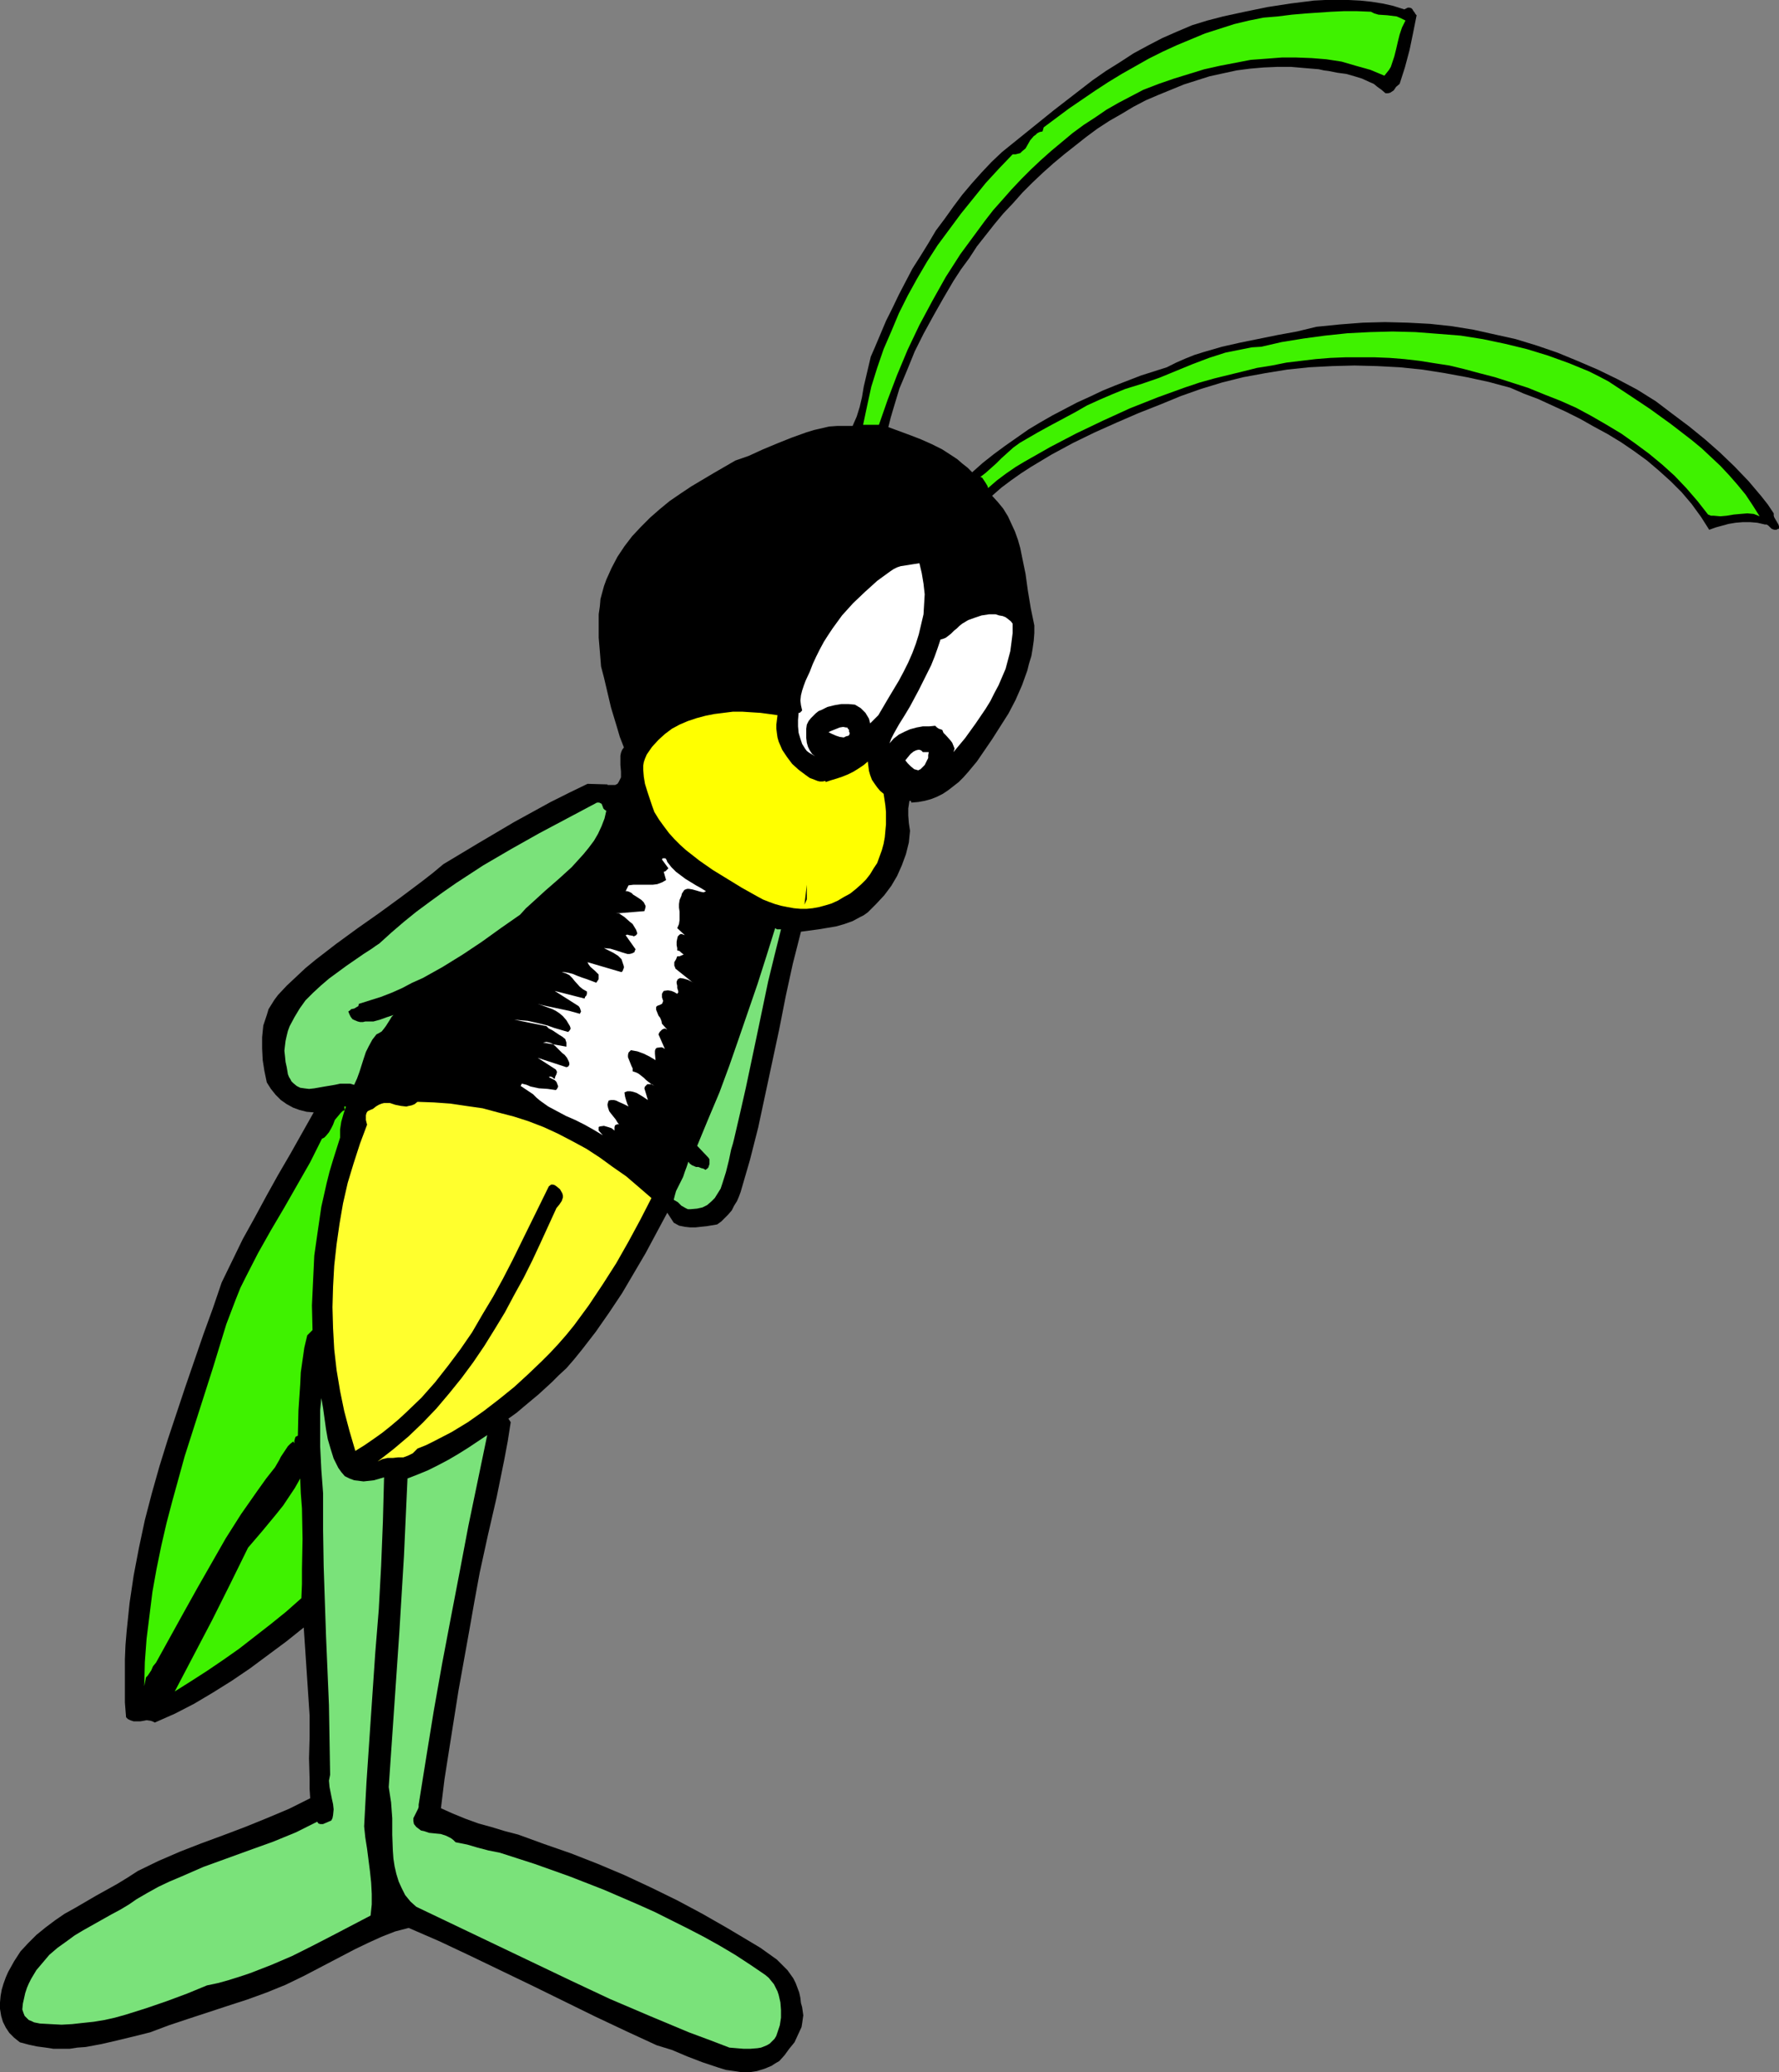 <?xml version="1.0" encoding="UTF-8" standalone="no"?>
<svg
   version="1.0"
   width="129.724mm"
   height="151.016mm"
   id="svg17"
   sodipodi:docname="Grasshopper 2.wmf"
   xmlns:inkscape="http://www.inkscape.org/namespaces/inkscape"
   xmlns:sodipodi="http://sodipodi.sourceforge.net/DTD/sodipodi-0.dtd"
   xmlns="http://www.w3.org/2000/svg"
   xmlns:svg="http://www.w3.org/2000/svg">
  <rect width="100%" height="100%" fill="#808080" stroke="none"/>
  <sodipodi:namedview
     id="namedview17"
     pagecolor="#ffffff"
     bordercolor="#000000"
     borderopacity="0.25"
     inkscape:showpageshadow="2"
     inkscape:pageopacity="0.0"
     inkscape:pagecheckerboard="0"
     inkscape:deskcolor="#d1d1d1"
     inkscape:document-units="mm" />
  <defs
     id="defs1">
    <pattern
       id="WMFhbasepattern"
       patternUnits="userSpaceOnUse"
       width="6"
       height="6"
       x="0"
       y="0" />
  </defs>
  <path
     style="fill:#000000;fill-opacity:1;fill-rule:evenodd;stroke:none"
     d="m 388.001,2.101 h 0.485 l 0.485,0.162 0.323,0.323 0.162,0.323 0.485,0.646 0.162,0.323 0.323,0.323 -0.97,4.848 -0.97,4.686 -1.293,4.848 -1.454,4.525 -0.97,0.808 -0.646,0.97 -0.485,0.323 -0.485,0.323 -0.646,0.162 h -0.646 l -1.131,-0.97 -1.131,-0.808 -0.97,-0.808 -1.131,-0.485 -2.101,-0.97 -2.101,-0.646 -2.262,-0.646 -2.424,-0.323 -2.424,-0.485 -1.293,-0.162 -1.454,-0.323 -3.878,-0.323 -3.717,-0.323 h -3.878 l -3.717,0.162 -3.717,0.323 -3.717,0.485 -3.717,0.808 -3.717,0.808 -3.555,1.131 -3.555,1.131 -3.555,1.454 -3.555,1.454 -3.394,1.454 -3.394,1.778 -3.232,1.939 -3.394,1.939 -3.232,2.101 -3.07,2.262 -3.07,2.424 -3.07,2.424 -2.909,2.424 -2.909,2.586 -2.909,2.747 -2.747,2.747 -2.586,2.909 -2.747,2.909 -2.424,2.909 -2.424,3.07 -2.424,3.07 -2.101,3.232 -2.262,3.07 -2.101,3.232 -2.747,4.686 -2.747,4.848 -2.747,5.01 -2.424,4.848 -2.101,5.171 -2.101,5.01 -1.616,5.333 -0.808,2.747 -0.646,2.586 3.07,1.131 3.07,1.131 2.909,1.131 2.909,1.293 2.909,1.454 2.747,1.778 1.454,0.97 1.293,1.131 1.454,1.131 1.293,1.293 2.909,-2.586 3.07,-2.424 3.07,-2.262 3.232,-2.262 3.232,-2.262 3.232,-1.939 3.394,-1.939 3.394,-1.778 3.394,-1.778 3.555,-1.616 3.394,-1.616 3.555,-1.454 7.11,-2.747 7.11,-2.262 2.586,-1.293 2.586,-1.131 2.424,-0.97 2.586,-0.808 5.01,-1.454 5.01,-1.131 10.342,-2.101 5.333,-0.97 5.333,-1.293 6.464,-0.646 6.302,-0.485 6.141,-0.162 6.302,0.162 6.141,0.323 5.979,0.646 5.979,0.97 5.818,1.293 5.818,1.293 5.818,1.778 5.656,1.939 5.494,2.262 5.656,2.424 5.333,2.586 5.494,2.909 5.171,3.232 4.686,3.555 4.525,3.394 4.363,3.555 4.04,3.555 4.04,3.878 3.878,4.04 1.778,2.101 1.778,2.101 1.778,2.262 1.616,2.424 v 0.646 l 0.162,0.485 1.131,1.939 0.162,0.485 v 0.646 l -0.485,0.162 -0.162,0.162 h -0.646 l -0.485,-0.162 -0.323,-0.162 -0.808,-0.808 -0.485,-0.323 h -0.485 l -2.101,-0.485 -1.939,-0.162 h -2.101 l -1.939,0.162 -1.939,0.323 -1.778,0.485 -1.778,0.485 -1.778,0.646 -2.262,-3.555 -2.586,-3.555 -2.747,-3.232 -3.07,-3.07 -3.232,-2.909 -3.232,-2.747 -3.555,-2.586 -3.555,-2.424 -3.717,-2.262 -3.878,-2.101 -3.717,-2.101 -3.878,-1.939 -3.878,-1.778 -3.878,-1.778 -3.878,-1.454 -3.717,-1.616 -5.979,-1.616 -5.979,-1.293 -6.141,-1.131 -6.141,-0.97 -6.302,-0.646 -6.141,-0.323 -6.302,-0.162 -6.141,0.162 -6.302,0.323 -6.141,0.646 -5.979,0.97 -6.141,1.131 -5.818,1.454 -5.818,1.778 -5.494,1.939 -5.494,2.262 -6.141,2.424 -5.979,2.586 -6.141,2.747 -5.979,2.909 -5.979,3.232 -5.656,3.394 -2.747,1.778 -2.747,1.939 -2.586,1.939 -2.586,2.262 1.616,1.778 1.454,1.778 1.293,2.101 0.97,2.101 0.97,2.101 0.808,2.262 0.646,2.262 0.485,2.424 0.97,4.686 0.646,4.686 0.808,4.848 0.97,4.686 v 2.101 l -0.162,2.101 -0.323,2.262 -0.323,1.939 -0.646,2.101 -0.485,1.939 -1.454,4.04 -1.778,4.04 -1.939,3.717 -2.262,3.555 -2.262,3.555 -2.101,3.07 -2.101,3.07 -2.424,2.909 -1.293,1.454 -1.293,1.293 -1.454,1.131 -1.454,1.131 -1.454,0.97 -1.616,0.808 -1.616,0.646 -1.778,0.485 -1.778,0.323 -1.939,0.162 v -0.162 -0.162 l -0.162,-0.162 h -0.162 -0.162 l -0.323,2.101 v 1.939 l 0.162,2.101 0.323,2.101 -0.323,3.232 -0.808,3.232 -1.131,3.07 -1.293,2.909 -1.616,2.747 -1.939,2.586 -2.262,2.424 -2.262,2.262 -1.131,0.808 -0.97,0.485 -2.101,1.131 -2.262,0.808 -2.262,0.646 -4.848,0.808 -2.424,0.323 -2.424,0.323 -2.262,8.888 -1.939,8.888 -1.778,9.05 -1.939,9.05 -1.939,9.05 -1.939,9.05 -2.262,8.888 -2.586,8.888 -0.485,1.293 -0.485,1.131 -0.808,1.293 -0.646,1.293 -0.97,1.131 -0.97,0.97 -0.97,0.97 -1.131,0.808 -2.909,0.485 -1.616,0.162 -1.454,0.162 h -1.454 l -1.454,-0.162 -1.616,-0.323 -1.454,-0.808 -1.778,-2.747 v 0 l -5.979,11.15 -3.232,5.494 -3.232,5.494 -3.555,5.333 -3.717,5.333 -3.878,5.01 -2.101,2.586 -2.101,2.424 -2.101,1.939 -1.939,1.939 -3.717,3.394 -3.878,3.232 -2.101,1.778 -2.262,1.616 0.646,0.97 -0.808,5.171 -0.97,5.171 -2.101,10.342 -2.424,10.504 -2.262,10.342 -1.454,7.918 -1.454,8.242 -2.909,16.16 -2.586,16.322 -1.293,8.242 -0.97,7.918 3.232,1.454 3.555,1.454 3.555,1.293 3.555,0.97 3.717,1.131 3.717,0.97 3.555,1.293 3.555,1.293 7.434,2.586 7.434,2.909 7.272,3.07 7.272,3.394 7.272,3.555 6.949,3.717 6.787,3.878 6.787,4.04 2.424,1.454 2.262,1.616 2.262,1.616 1.939,1.939 0.97,0.97 0.808,1.131 0.808,1.131 0.646,1.293 0.485,1.293 0.485,1.293 0.323,1.454 0.162,1.454 0.323,1.131 0.162,1.131 0.162,1.131 -0.162,1.131 -0.162,1.131 -0.162,0.97 -0.97,2.101 -0.97,2.101 -1.454,1.778 -1.293,1.778 -1.454,1.616 -1.131,0.646 -0.97,0.646 -1.939,0.808 -2.101,0.646 -2.101,0.323 h -2.101 l -2.101,-0.323 -2.262,-0.323 -2.101,-0.646 -4.363,-1.454 -4.202,-1.616 -4.202,-1.778 -2.101,-0.646 -2.101,-0.646 -8.403,-3.878 -8.565,-4.04 -8.565,-4.202 -8.565,-4.202 -17.13,-8.242 -8.565,-4.04 -8.565,-3.717 -3.717,0.97 -3.717,1.454 -3.555,1.616 -3.717,1.778 -7.11,3.717 -7.11,3.717 -5.01,2.424 -5.171,2.101 -5.333,1.939 -5.494,1.778 -10.827,3.555 -5.333,1.778 -5.171,1.939 -4.525,1.131 -4.686,1.131 -4.202,0.97 -4.363,0.808 -2.262,0.162 -2.101,0.323 h -2.262 -2.262 l -2.101,-0.323 -2.424,-0.323 -2.262,-0.485 -2.424,-0.646 -0.808,-0.646 -0.808,-0.646 -1.293,-1.293 -0.97,-1.454 -0.808,-1.616 L 0.323,555.256 0,553.316 v -1.778 l 0.162,-1.778 0.323,-1.778 0.485,-1.616 0.646,-1.778 0.646,-1.454 0.808,-1.454 0.808,-1.454 1.778,-2.747 2.101,-2.262 2.262,-2.262 2.586,-2.101 2.586,-1.939 2.586,-1.778 2.909,-1.616 5.818,-3.394 5.818,-3.232 2.909,-1.778 2.747,-1.778 5.656,-2.747 5.979,-2.586 5.818,-2.262 6.141,-2.262 5.979,-2.262 5.979,-2.424 6.141,-2.586 5.818,-2.909 -0.162,-2.586 v -2.747 l -0.162,-5.656 0.162,-5.818 v -5.979 l -1.616,-24.24 -4.848,3.878 -5.01,3.717 -5.01,3.717 -5.01,3.394 -5.171,3.232 -5.171,3.07 -5.333,2.747 -5.494,2.424 -0.646,-0.323 -0.485,-0.162 -1.131,-0.162 -0.808,0.162 -0.97,0.162 h -0.97 -0.808 l -0.485,-0.162 -0.485,-0.162 -0.646,-0.323 -0.485,-0.485 -0.323,-4.04 v -7.918 -4.04 l 0.162,-3.878 0.323,-3.878 0.808,-7.757 1.131,-7.595 1.454,-7.595 1.616,-7.595 1.939,-7.434 2.101,-7.434 2.262,-7.272 2.424,-7.272 2.424,-7.272 5.01,-14.544 2.586,-7.11 2.424,-7.11 2.909,-5.979 2.909,-5.979 3.232,-5.818 3.232,-5.979 3.232,-5.818 3.394,-5.818 6.464,-11.474 -1.939,-0.162 -1.939,-0.485 -1.778,-0.646 -1.778,-0.97 -1.616,-1.131 -1.454,-1.454 -1.293,-1.616 -1.131,-1.778 -0.646,-3.07 -0.485,-3.07 -0.162,-3.232 v -3.07 l 0.162,-1.616 0.162,-1.616 0.485,-1.454 0.485,-1.454 0.485,-1.616 0.808,-1.293 0.808,-1.293 0.97,-1.293 2.424,-2.586 2.586,-2.424 2.586,-2.424 2.747,-2.262 5.656,-4.363 5.979,-4.363 5.979,-4.202 5.979,-4.363 5.818,-4.363 2.909,-2.262 2.909,-2.424 9.696,-5.818 9.858,-5.818 5.01,-2.747 5.01,-2.747 5.171,-2.586 5.01,-2.424 5.494,0.162 v 0.162 h 1.131 0.97 l 0.646,-0.323 0.323,-0.485 0.323,-0.646 0.323,-0.646 v -0.808 -0.808 l -0.162,-1.778 v -1.778 -0.808 l 0.162,-0.808 0.323,-0.808 0.485,-0.646 -1.131,-2.909 -0.808,-2.747 -1.616,-5.333 -1.293,-5.494 -0.646,-2.747 -0.808,-3.07 -0.323,-4.04 -0.323,-3.878 v -2.262 -2.101 -2.101 l 0.323,-2.262 0.162,-1.939 0.485,-1.778 0.485,-1.778 0.646,-1.778 1.454,-3.232 1.616,-3.07 1.939,-2.909 2.101,-2.747 2.424,-2.586 2.586,-2.586 2.586,-2.262 2.747,-2.262 3.07,-2.101 2.909,-1.939 5.979,-3.555 6.141,-3.555 3.717,-1.293 3.878,-1.778 3.878,-1.616 4.04,-1.616 4.04,-1.454 2.101,-0.646 2.101,-0.485 2.101,-0.485 2.262,-0.162 h 2.101 2.101 l 1.131,-2.586 0.808,-2.586 0.646,-2.747 0.485,-2.909 0.646,-2.747 0.646,-2.747 0.646,-2.747 1.131,-2.586 3.07,-7.272 1.778,-3.555 1.778,-3.717 3.717,-7.11 2.262,-3.555 2.101,-3.394 2.101,-3.555 2.424,-3.232 2.424,-3.394 2.424,-3.232 2.586,-3.07 2.747,-3.07 2.747,-2.909 2.909,-2.747 14.221,-11.474 7.11,-5.494 3.555,-2.747 3.717,-2.586 3.878,-2.424 3.717,-2.424 3.878,-2.101 4.04,-2.101 4.04,-1.778 4.202,-1.778 4.202,-1.293 4.363,-1.131 5.979,-1.293 6.302,-1.293 6.302,-0.97 6.464,-0.808 L 365.216,0 h 3.232 3.232 l 3.232,0.162 3.07,0.323 3.07,0.485 2.909,0.646 3.07,0.97 z"
     id="path1" />
  <path
     style="fill:#3ff200;fill-opacity:1;fill-rule:evenodd;stroke:none"
     d="m 377.82,3.232 0.97,0.485 1.131,0.323 2.424,0.162 1.293,0.162 1.293,0.162 1.131,0.485 1.293,0.646 -0.97,1.939 -0.646,1.939 -0.485,1.939 -0.485,2.101 -0.485,1.939 -0.646,1.939 -0.323,0.97 -0.485,0.808 -0.646,0.808 -0.646,0.808 -3.878,-1.616 -4.04,-1.131 -3.878,-1.131 -4.202,-0.646 -4.04,-0.323 -4.202,-0.162 h -4.04 l -4.202,0.323 -4.363,0.323 -4.202,0.808 -4.202,0.808 -4.363,0.97 -4.202,1.293 -4.202,1.293 -4.202,1.454 -4.202,1.616 -3.394,1.778 -3.394,1.778 -3.394,1.939 -3.07,2.101 -3.232,2.101 -3.07,2.262 -2.909,2.424 -2.909,2.424 -2.909,2.586 -2.747,2.586 -2.586,2.586 -2.747,2.909 -2.424,2.747 -2.586,2.909 -2.262,2.909 -2.262,3.07 -2.262,3.07 -2.262,3.07 -4.04,6.302 -3.717,6.626 -3.555,6.626 -3.232,6.787 -2.909,6.949 -2.586,6.787 -2.424,6.949 h -4.363 l 1.131,-5.333 1.131,-5.171 1.616,-5.171 1.778,-5.171 2.101,-4.848 2.101,-5.01 2.424,-4.848 2.586,-4.686 2.747,-4.686 2.909,-4.525 3.232,-4.363 3.232,-4.363 3.394,-4.202 3.394,-4.202 3.717,-4.04 3.717,-3.878 h 0.808 l 0.646,-0.162 0.646,-0.162 0.485,-0.485 0.97,-0.808 0.646,-1.131 0.646,-1.131 0.97,-1.131 0.485,-0.323 0.485,-0.485 0.646,-0.323 0.808,-0.162 0.323,-1.131 6.949,-5.171 7.11,-4.848 3.717,-2.424 3.717,-2.262 3.717,-2.101 3.717,-2.101 3.878,-1.939 3.878,-1.778 3.878,-1.616 3.878,-1.616 4.04,-1.293 4.04,-1.293 4.04,-0.97 4.04,-0.808 3.878,-0.323 3.878,-0.485 3.717,-0.323 7.11,-0.485 3.555,-0.162 h 3.555 z"
     id="path2" />
  <path
     style="fill:#3ff200;fill-opacity:1;fill-rule:evenodd;stroke:none"
     d="m 443.268,105.04 5.656,3.717 5.818,3.878 5.818,4.202 5.656,4.363 2.747,2.262 2.586,2.424 2.586,2.424 2.424,2.586 2.262,2.586 2.262,2.747 1.939,2.909 1.939,3.07 -0.808,-0.323 -0.808,-0.323 -1.778,-0.162 -1.939,0.162 -1.778,0.162 -1.939,0.323 -1.778,0.162 -1.778,-0.162 h -0.808 l -0.808,-0.323 -2.909,-3.717 -3.07,-3.555 -3.232,-3.394 -3.394,-3.07 -3.717,-3.07 -3.717,-2.747 -3.878,-2.747 -4.04,-2.424 -4.202,-2.424 -4.202,-2.262 -4.363,-1.939 -4.525,-1.778 -4.363,-1.778 -4.525,-1.454 -4.525,-1.454 -4.363,-1.131 -4.202,-1.131 -4.04,-0.97 -4.202,-0.646 -4.04,-0.646 -4.202,-0.485 -4.04,-0.323 -4.04,-0.162 h -4.202 -4.04 l -4.04,0.162 -4.04,0.323 -4.04,0.485 -4.04,0.485 -4.04,0.808 -4.04,0.646 -3.878,0.97 -7.918,1.939 -4.04,1.131 -3.878,1.293 -7.595,2.747 -7.757,3.07 -7.434,3.394 -7.434,3.555 -7.11,3.717 -7.11,4.04 -2.424,1.454 -2.586,1.778 -2.586,1.939 -2.424,2.101 v -0.162 l -0.162,-0.485 -0.485,-0.808 -0.646,-0.97 -0.323,-0.485 -0.485,-0.162 1.454,-1.131 1.454,-1.293 1.454,-1.293 1.454,-1.454 3.232,-2.909 1.778,-1.293 1.939,-1.131 3.07,-1.778 3.232,-1.778 6.949,-3.717 3.394,-1.939 3.555,-1.616 3.394,-1.454 3.555,-1.454 4.686,-1.454 4.686,-1.616 9.05,-3.717 4.686,-1.778 4.525,-1.454 2.424,-0.485 2.424,-0.485 2.424,-0.485 2.586,-0.162 5.656,-1.293 5.979,-0.97 5.979,-0.808 6.141,-0.646 6.302,-0.323 6.141,-0.162 6.302,0.162 6.302,0.485 6.141,0.485 6.141,0.97 6.141,1.293 5.979,1.454 5.818,1.778 5.818,2.101 2.747,1.131 2.747,1.131 2.586,1.293 z"
     id="path3" />
  <path
     style="fill:#ffffff;fill-opacity:1;fill-rule:evenodd;stroke:none"
     d="m 242.077,196.99 -2.262,2.262 -0.162,-0.646 -0.162,-0.646 -0.485,-0.808 -0.485,-0.808 -0.646,-0.646 -0.646,-0.646 -0.808,-0.485 -0.808,-0.485 -1.778,-0.162 h -1.939 l -1.939,0.323 -1.939,0.485 -1.616,0.808 -0.808,0.323 -0.808,0.646 -0.646,0.646 -0.646,0.646 -0.646,0.808 -0.485,0.97 -0.162,1.131 v 1.293 1.293 l 0.162,1.293 0.323,1.131 0.485,0.97 0.646,0.97 0.808,0.646 -0.808,-0.485 -0.808,-0.485 -0.646,-0.485 -0.485,-0.646 -0.808,-1.293 -0.485,-1.454 -0.485,-1.616 -0.162,-1.778 v -1.778 l 0.162,-1.939 h 0.323 l 0.162,-0.162 0.323,-0.323 0.162,-0.162 -0.323,-1.454 -0.162,-1.293 0.162,-1.454 0.323,-1.293 0.485,-1.454 0.485,-1.293 1.131,-2.424 0.808,-2.101 0.97,-2.101 0.97,-1.939 1.131,-2.101 1.131,-1.778 1.293,-1.939 2.586,-3.555 3.07,-3.394 3.232,-3.07 3.394,-3.07 3.555,-2.586 0.97,-0.646 0.97,-0.485 0.97,-0.323 2.101,-0.323 0.97,-0.162 2.101,-0.323 0.646,2.747 0.485,2.909 0.323,2.909 -0.162,2.747 -0.162,2.747 -0.646,2.747 -0.646,2.747 -0.808,2.586 -0.97,2.586 -1.131,2.586 -1.293,2.586 -1.293,2.424 -2.909,4.848 z"
     id="path4" />
  <path
     style="fill:#ffffff;fill-opacity:1;fill-rule:evenodd;stroke:none"
     d="m 279.083,171.78 v 2.586 l -0.323,2.586 -0.323,2.424 -0.646,2.424 -0.646,2.424 -0.97,2.262 -0.97,2.262 -1.131,2.101 -1.131,2.262 -1.293,2.101 -2.747,4.04 -2.909,4.04 -3.232,3.878 0.162,-0.485 0.162,-0.485 -0.323,-0.808 -0.323,-0.808 -0.485,-0.646 -1.293,-1.454 -0.646,-0.646 -0.323,-0.808 -0.97,-0.323 -0.485,-0.323 -0.485,-0.485 -1.616,0.162 h -1.778 l -1.778,0.323 -1.778,0.485 -1.454,0.646 -1.616,0.808 -1.454,1.131 -1.131,1.293 0.485,-1.293 0.646,-1.293 1.454,-2.586 1.616,-2.586 1.454,-2.424 2.424,-4.525 2.262,-4.525 1.131,-2.262 0.97,-2.424 0.808,-2.262 0.808,-2.424 0.646,-0.162 0.808,-0.323 0.646,-0.485 0.808,-0.646 0.808,-0.808 0.808,-0.646 0.646,-0.646 0.808,-0.646 1.616,-0.97 1.778,-0.646 1.939,-0.646 2.101,-0.323 h 0.97 0.808 l 0.97,0.323 0.97,0.162 0.808,0.323 0.646,0.485 0.808,0.646 z"
     id="path5" />
  <path
     style="fill:#ffff00;fill-opacity:1;fill-rule:evenodd;stroke:none"
     d="m 214.281,196.99 -0.162,1.293 -0.162,1.293 v 1.131 l 0.162,1.293 0.162,1.131 0.323,1.131 0.485,1.131 0.485,1.131 1.293,1.939 1.454,1.939 1.778,1.616 1.939,1.454 1.131,0.808 1.293,0.485 0.808,0.323 0.646,0.162 h 0.808 l 0.808,-0.162 v 0.323 l 1.454,-0.485 1.616,-0.485 1.454,-0.485 1.616,-0.646 1.616,-0.808 1.293,-0.808 1.454,-0.97 1.131,-0.97 0.323,2.586 0.323,1.131 0.485,1.293 0.646,0.97 0.808,1.131 0.808,0.97 0.97,0.808 0.485,3.232 0.162,1.778 v 1.616 1.778 l -0.162,1.778 -0.162,1.778 -0.323,1.778 -0.485,1.778 -0.646,1.778 -0.646,1.778 -0.97,1.454 -0.97,1.616 -1.131,1.454 -1.293,1.293 -1.454,1.293 -1.616,1.293 -1.778,0.97 -1.616,0.97 -1.778,0.808 -1.616,0.485 -1.778,0.485 -1.778,0.323 -1.616,0.162 h -1.778 l -1.778,-0.162 -1.778,-0.323 -1.616,-0.323 -1.778,-0.485 -1.778,-0.646 -1.616,-0.646 -1.778,-0.97 -4.04,-2.262 -7.918,-4.848 -3.717,-2.586 -3.717,-2.909 -1.616,-1.454 -1.616,-1.616 -1.454,-1.616 -1.454,-1.939 -1.293,-1.778 -1.293,-2.101 -0.646,-1.778 -0.646,-1.939 -0.646,-1.939 -0.646,-2.101 -0.323,-1.939 -0.162,-1.939 v -1.131 l 0.162,-0.97 0.323,-0.97 0.485,-1.131 1.454,-2.101 1.778,-1.939 1.778,-1.616 1.939,-1.454 2.101,-1.131 2.262,-0.97 2.424,-0.808 2.424,-0.646 2.424,-0.485 2.586,-0.323 2.586,-0.323 h 2.586 l 2.424,0.162 2.586,0.162 2.424,0.323 z"
     id="path6" />
  <path
     style="fill:#ffffff;fill-opacity:1;fill-rule:evenodd;stroke:none"
     d="m 233.997,201.514 0.162,0.323 v 0.323 l -0.162,0.323 -0.162,0.162 -0.646,0.162 -0.646,0.323 -1.131,-0.162 -0.97,-0.323 -1.131,-0.485 -0.97,-0.485 0.323,-0.162 0.323,-0.162 0.808,-0.323 0.808,-0.323 0.808,-0.323 0.97,-0.162 0.808,0.162 h 0.323 l 0.162,0.323 0.323,0.323 z"
     id="path7" />
  <path
     style="fill:#ffffff;fill-opacity:1;fill-rule:evenodd;stroke:none"
     d="m 254.358,207.17 h 1.616 l -0.162,0.808 v 0.808 l -0.323,0.646 -0.323,0.646 -0.323,0.646 -0.646,0.646 -0.485,0.485 -0.646,0.323 -1.131,-0.323 -0.97,-0.808 -0.808,-0.808 -0.646,-0.808 0.646,-0.808 0.808,-0.97 0.808,-0.646 0.646,-0.323 0.646,-0.162 h 0.323 l 0.485,0.162 z"
     id="path8" />
  <path
     style="fill:#7ae27a;fill-opacity:1;fill-rule:evenodd;stroke:none"
     d="m 167.094,223.33 -0.485,2.101 -0.808,2.101 -0.97,2.101 -1.131,1.939 -1.454,1.939 -1.454,1.778 -1.616,1.778 -1.616,1.778 -3.555,3.232 -3.717,3.232 -3.717,3.394 -1.616,1.454 -1.616,1.778 -5.333,3.717 -5.171,3.717 -5.333,3.555 -5.494,3.394 -5.494,3.07 -2.909,1.293 -2.747,1.454 -2.909,1.293 -2.909,1.131 -3.07,0.97 -3.07,0.97 -0.162,0.646 -0.323,0.162 -0.808,0.485 -0.808,0.162 -0.323,0.323 -0.485,0.323 0.323,0.808 0.323,0.646 0.485,0.646 0.646,0.323 0.808,0.323 0.646,0.162 h 0.808 l 0.646,-0.162 h 1.131 1.131 l 1.778,-0.485 1.778,-0.646 1.939,-0.646 -0.485,0.485 -0.485,0.808 -1.131,1.778 -0.485,0.646 -0.646,0.808 -0.808,0.485 -0.646,0.323 -1.131,1.454 -0.97,1.778 -0.808,1.616 -0.646,1.939 -1.131,3.555 -0.646,1.778 -0.808,1.778 -1.131,-0.323 h -1.454 -1.293 l -1.454,0.323 -2.909,0.485 -2.747,0.485 -1.454,0.162 -1.293,-0.162 -1.131,-0.162 -0.97,-0.485 -0.97,-0.808 -0.485,-0.485 -0.323,-0.646 -0.323,-0.485 -0.323,-0.808 -0.162,-0.97 -0.162,-0.97 -0.323,-1.454 -0.162,-1.616 -0.162,-1.454 0.162,-1.454 0.162,-1.293 0.323,-1.454 0.323,-1.293 0.485,-1.293 1.293,-2.424 1.454,-2.424 1.616,-2.262 2.101,-2.101 2.101,-1.939 2.262,-1.939 2.424,-1.778 2.424,-1.778 4.686,-3.232 2.262,-1.454 1.131,-0.808 0.97,-0.646 3.394,-3.07 3.394,-2.909 3.394,-2.747 3.717,-2.747 3.555,-2.586 3.717,-2.586 7.434,-4.848 7.757,-4.525 7.757,-4.363 7.918,-4.202 7.918,-4.202 h 0.646 l 0.323,0.162 0.323,0.162 0.323,0.808 0.162,0.485 0.323,0.323 z"
     id="path9" />
  <path
     style="fill:#ffffff;fill-opacity:1;fill-rule:evenodd;stroke:none"
     d="m 194.566,245.469 -0.323,0.162 -0.323,0.162 -0.808,-0.162 -2.262,-0.646 -0.97,-0.162 h -0.485 l -0.485,0.162 -0.323,0.162 -0.323,0.485 -0.323,0.485 -0.162,0.646 -0.485,1.131 -0.162,1.131 v 0.97 l 0.162,1.131 v 1.131 1.131 l -0.162,1.131 -0.485,1.131 2.101,1.939 -0.485,-0.162 -0.323,-0.162 h -0.323 l -0.323,0.162 -0.485,0.485 -0.162,0.646 -0.162,0.808 v 0.97 l 0.162,0.808 v 0.646 l 0.646,0.162 0.323,0.323 0.808,0.646 -0.808,0.323 -0.323,0.162 h -0.646 l -0.323,0.808 -0.485,0.808 v 0.97 l 0.162,0.323 0.162,0.485 4.848,3.878 -0.162,-0.162 -0.323,-0.162 -0.97,-0.485 -1.131,-0.323 -0.97,-0.162 -0.323,0.162 -0.323,0.162 -0.323,0.646 v 0.485 l 0.162,0.646 v 0.646 l 0.162,0.485 0.162,0.646 -0.323,0.485 -0.808,-0.485 -0.808,-0.323 -0.97,-0.162 -1.131,0.162 -0.323,0.485 -0.162,0.323 v 0.485 0.485 l 0.323,0.97 -0.162,0.485 -0.162,0.323 -0.646,0.323 -0.485,0.162 -0.323,0.162 -0.162,0.323 v 0.646 l 0.323,0.808 0.323,0.808 0.485,0.646 0.323,0.808 0.162,0.808 1.454,1.616 -0.323,-0.162 -0.323,-0.162 -0.485,0.162 -0.323,0.162 -0.646,0.646 -0.323,0.646 1.778,4.04 -0.485,-0.323 -0.485,-0.162 -1.293,0.162 -0.323,0.323 -0.162,0.485 v 0.808 l 0.162,1.778 -1.616,-0.97 -1.616,-0.808 -1.778,-0.646 -1.778,-0.323 -0.323,0.323 -0.323,0.323 -0.162,0.646 v 0.646 l 0.323,0.808 0.646,1.616 0.323,0.646 v 0.808 l 0.97,0.323 0.646,0.323 1.454,1.131 0.646,0.646 1.454,1.131 0.808,0.485 -0.646,-0.485 h -0.97 -0.323 l -0.323,0.323 -0.323,0.323 -0.162,0.485 0.97,3.232 -1.454,-0.97 -1.616,-0.97 -0.97,-0.323 -0.808,-0.162 h -0.808 l -0.808,0.323 0.162,1.131 0.323,1.131 0.323,0.97 0.162,0.323 0.162,0.323 -1.293,-0.646 -1.454,-0.646 -0.646,-0.323 -0.646,-0.162 h -0.808 l -0.646,0.162 -0.162,0.485 -0.162,0.646 0.162,0.808 0.323,0.97 0.485,0.646 1.293,1.616 0.485,0.808 0.485,0.646 -0.323,-0.162 -0.485,0.162 -0.323,0.162 -0.162,0.485 v 0.97 l -0.808,-0.646 -0.97,-0.323 -1.131,-0.323 -1.131,0.162 -0.323,0.162 v 0.323 0.646 l 1.131,1.293 -2.424,-1.454 -2.586,-1.454 -2.586,-1.293 -2.586,-1.131 -2.424,-1.293 -2.424,-1.293 -2.262,-1.616 -0.97,-0.808 -0.97,-0.97 -3.394,-2.262 0.323,-0.646 1.293,0.323 1.131,0.485 2.262,0.485 2.424,0.162 2.262,0.323 0.323,-0.323 0.162,-0.323 0.162,-0.323 -0.162,-0.485 -0.323,-0.808 -0.323,-0.323 -0.162,-0.162 -1.616,-0.808 0.323,-0.162 h 0.162 l 0.485,0.162 0.162,0.162 0.162,0.162 0.323,0.162 0.162,-0.646 0.323,-0.646 0.162,-0.646 -0.162,-0.323 -0.162,-0.323 -5.01,-3.232 7.918,2.586 0.485,-0.162 0.323,-0.485 v -0.485 l -0.162,-0.485 -0.485,-0.97 -0.646,-0.808 -0.646,-0.485 -0.646,-0.646 -1.293,-1.293 -0.808,-0.646 -0.808,-0.323 -0.808,-0.162 -0.97,0.162 6.464,1.131 v -0.646 -0.485 l -0.162,-0.485 -0.162,-0.485 -0.808,-0.646 -0.808,-0.485 -0.97,-0.646 -0.97,-0.646 -0.97,-0.485 -0.646,-0.646 -8.888,-1.778 1.778,0.162 1.939,0.162 3.555,0.808 1.939,0.485 1.778,0.646 3.878,1.131 0.323,-0.323 0.323,-0.485 v -0.323 l -0.162,-0.485 -0.485,-0.808 -0.485,-0.808 -0.97,-1.131 -0.97,-0.808 -0.97,-0.646 -0.97,-0.485 -4.04,-1.454 1.131,0.323 1.454,0.323 3.07,0.646 3.07,0.646 2.909,0.808 0.162,-0.323 0.162,-0.323 -0.162,-0.485 -0.162,-0.485 -0.323,-0.485 -6.626,-4.202 8.242,2.101 0.162,-0.485 0.162,-0.162 0.162,-0.162 0.162,-0.485 v -0.646 l -1.131,-0.646 -0.808,-0.646 -1.454,-1.616 -0.646,-0.808 -0.808,-0.808 -0.97,-0.485 -1.131,-0.323 h 0.808 l 0.97,0.162 1.293,0.323 1.131,0.485 1.293,0.485 1.454,0.485 1.293,0.485 1.293,0.485 0.323,-0.485 0.323,-0.485 v -0.485 -0.323 -0.485 l -0.323,-0.323 -0.646,-0.646 -1.293,-1.131 -0.485,-0.646 -0.162,-0.323 -0.162,-0.323 9.373,2.747 0.323,-0.323 0.162,-0.485 0.162,-0.323 v -0.485 l -0.323,-0.97 -0.323,-0.97 -0.485,-0.485 -0.485,-0.485 -1.293,-0.808 -1.293,-0.646 -1.293,-0.646 1.778,0.162 1.616,0.485 1.454,0.485 1.616,0.485 h 0.646 l 0.646,-0.162 0.646,-0.323 0.162,-0.485 0.162,-0.323 -2.747,-3.878 0.485,-0.162 0.485,0.162 0.97,0.162 0.323,0.162 0.323,-0.162 0.323,-0.162 0.323,-0.485 -0.323,-0.97 -0.485,-0.808 -0.485,-0.808 -0.808,-0.646 -1.454,-1.293 -1.454,-0.97 h -0.97 l 7.918,-0.646 0.162,-0.485 0.162,-0.646 v -0.323 l -0.162,-0.323 -0.323,-0.646 -0.646,-0.646 -1.454,-0.97 -0.808,-0.485 -0.485,-0.485 -0.646,-0.323 -0.485,-0.162 h -0.485 l 0.808,-1.616 1.293,-0.162 h 1.293 2.747 1.293 l 1.293,-0.162 1.293,-0.485 1.131,-0.646 -0.646,-2.262 0.485,-0.162 0.162,-0.162 0.646,-0.646 -1.778,-2.424 0.162,-0.323 h 0.323 0.485 l 0.323,0.485 0.162,0.485 1.131,1.454 1.293,1.293 1.293,0.97 1.293,0.97 2.909,1.778 1.454,0.808 z"
     id="path10" />
  <path
     style="fill:#000000;fill-opacity:1;fill-rule:evenodd;stroke:none"
     d="m 221.715,249.186 0.646,-5.494 v 4.04 z"
     id="path11" />
  <path
     style="fill:#7ae27a;fill-opacity:1;fill-rule:evenodd;stroke:none"
     d="m 215.251,255.973 -1.778,7.11 -1.778,7.272 -3.07,14.706 -3.07,14.544 -1.616,7.11 -1.616,6.949 -0.323,1.293 -0.485,1.616 -0.646,3.07 -0.808,3.232 -0.97,3.07 -0.485,1.454 -0.808,1.293 -0.808,1.293 -0.97,0.97 -1.131,0.97 -1.293,0.646 -1.454,0.323 -1.778,0.162 h -0.808 l -0.646,-0.323 -1.131,-0.646 -0.97,-0.97 -1.131,-0.646 0.323,-1.293 0.323,-1.131 1.293,-2.586 0.646,-1.293 0.485,-1.454 0.485,-1.293 0.485,-1.454 0.323,0.485 0.646,0.485 1.131,0.485 h 0.646 l 0.808,0.323 0.646,0.162 0.485,0.323 0.485,-0.323 0.323,-0.323 0.323,-0.97 v -0.97 -0.323 l -0.323,-0.485 -3.07,-3.232 3.07,-7.434 3.07,-7.272 2.747,-7.434 2.586,-7.434 5.171,-15.029 2.424,-7.595 2.424,-7.757 0.485,0.323 h 0.323 0.485 z"
     id="path12" />
  <path
     style="fill:#ffff2d;fill-opacity:1;fill-rule:evenodd;stroke:none"
     d="m 115.059,303.484 4.525,0.162 4.525,0.323 4.363,0.646 4.525,0.646 4.202,1.131 4.363,1.131 4.04,1.293 4.202,1.616 3.878,1.778 4.04,2.101 3.878,2.101 3.717,2.424 3.555,2.586 3.717,2.586 3.394,2.909 3.555,3.07 -3.07,5.979 -3.232,5.979 -3.394,5.979 -3.717,5.818 -3.878,5.818 -4.04,5.494 -2.101,2.586 -2.262,2.586 -2.262,2.424 -2.262,2.262 -3.717,3.555 -3.878,3.555 -4.202,3.394 -4.202,3.232 -4.363,3.07 -4.525,2.747 -4.686,2.424 -2.262,1.131 -2.424,0.97 -0.646,0.646 -0.646,0.646 -0.646,0.323 -0.646,0.323 -1.293,0.485 h -1.454 l -1.454,0.162 h -1.454 l -1.454,0.323 -0.646,0.323 -0.646,0.323 4.363,-3.394 4.202,-3.555 3.878,-3.717 3.717,-3.878 3.555,-4.202 3.394,-4.202 3.232,-4.363 3.07,-4.525 2.909,-4.686 2.747,-4.525 2.586,-4.848 2.586,-4.686 2.424,-4.848 2.262,-4.848 4.363,-9.534 0.808,-0.97 0.646,-0.97 0.162,-0.485 0.162,-0.485 v -0.485 l -0.162,-0.646 -0.646,-1.131 -0.97,-0.808 -0.485,-0.323 -0.485,-0.162 h -0.485 l -0.646,0.485 -10.019,20.362 -2.586,5.01 -2.747,5.01 -2.909,4.848 -2.909,5.01 -3.232,4.686 -3.394,4.525 -3.555,4.525 -3.717,4.202 -4.202,4.04 -2.101,1.939 -2.101,1.778 -2.424,1.939 -2.262,1.616 -2.586,1.778 -2.586,1.616 -1.616,-5.494 -1.454,-5.494 -1.131,-5.494 -0.97,-5.818 -0.646,-5.656 -0.323,-5.818 -0.162,-5.818 0.162,-5.656 0.323,-5.818 0.646,-5.818 0.808,-5.656 0.97,-5.656 1.293,-5.656 1.616,-5.333 1.778,-5.494 1.939,-5.171 -0.323,-1.293 v -0.808 -0.485 l 0.162,-0.646 0.323,-0.485 0.646,-0.323 0.808,-0.323 0.808,-0.646 0.808,-0.485 0.808,-0.323 0.646,-0.162 h 0.808 0.808 l 1.454,0.485 1.616,0.323 1.454,0.162 0.646,-0.162 0.808,-0.162 0.808,-0.323 z"
     id="path13" />
  <path
     style="fill:#3ff200;fill-opacity:1;fill-rule:evenodd;stroke:none"
     d="m 95.344,304.776 -0.323,0.97 -0.323,0.97 -0.646,2.262 -0.323,2.101 v 1.131 1.131 l -0.97,3.07 -0.97,3.07 -0.97,3.232 -0.808,3.232 -1.454,6.464 -0.97,6.626 -0.97,6.787 -0.323,6.787 -0.323,6.949 0.162,6.787 -1.454,1.454 -0.808,3.394 -0.485,3.394 -0.485,3.394 -0.162,3.394 -0.485,7.11 -0.162,6.949 -0.323,0.162 -0.323,0.162 -0.162,0.485 -0.162,0.646 v 0.646 l -0.323,-0.485 -0.808,0.646 -0.646,0.646 -1.293,1.939 -0.646,0.97 -0.485,0.97 -1.131,1.939 -2.424,3.07 -2.424,3.394 -4.525,6.464 -4.202,6.626 -3.878,6.787 -3.878,6.787 -3.878,6.949 -7.595,13.736 -0.808,0.97 -0.485,1.131 -0.646,0.97 -0.323,0.485 -0.485,0.485 -0.485,2.424 0.162,-6.626 0.485,-6.464 0.808,-6.464 0.808,-6.464 1.131,-6.302 1.293,-6.302 1.454,-6.302 1.616,-6.141 3.394,-12.282 3.878,-12.12 3.878,-12.12 3.717,-12.12 1.293,-3.394 1.293,-3.394 1.293,-3.232 1.616,-3.232 3.232,-6.302 3.555,-6.302 3.717,-6.302 7.11,-12.443 3.232,-6.464 0.646,-0.323 0.485,-0.485 0.808,-0.97 0.646,-1.131 0.485,-0.97 0.485,-1.293 0.808,-0.97 0.808,-0.97 0.485,-0.485 0.646,-0.323 -0.162,-0.97 z"
     id="path14" />
  <path
     style="fill:#7ae27a;fill-opacity:1;fill-rule:evenodd;stroke:none"
     d="m 95.021,406.584 1.293,0.646 1.293,0.485 1.293,0.162 1.293,0.162 1.454,-0.162 1.454,-0.162 2.747,-0.808 -0.323,12.282 -0.485,12.12 -0.646,11.958 -0.97,11.958 -1.616,23.755 -0.808,11.958 -0.646,12.12 0.323,3.07 0.485,3.07 0.808,6.302 0.323,3.07 0.162,3.07 v 2.909 l -0.323,3.07 -10.827,5.656 -5.333,2.747 -5.494,2.747 -5.656,2.424 -5.818,2.262 -2.909,0.97 -3.07,0.97 -2.909,0.808 -3.07,0.646 -5.494,2.262 -5.656,2.101 -5.656,1.939 -5.656,1.778 -2.909,0.808 -2.909,0.646 -2.909,0.485 -3.07,0.323 -2.909,0.323 -2.909,0.162 -3.07,-0.162 -2.909,-0.162 -0.808,-0.162 -0.808,-0.162 -0.646,-0.323 -0.808,-0.323 -0.646,-0.646 -0.485,-0.485 -0.323,-0.808 -0.323,-0.97 0.162,-1.616 0.323,-1.454 0.323,-1.454 0.485,-1.454 0.485,-1.131 0.646,-1.293 1.454,-2.424 1.778,-2.101 1.778,-2.101 2.262,-1.939 2.262,-1.616 2.424,-1.778 2.424,-1.454 5.171,-2.909 2.586,-1.454 2.424,-1.293 2.424,-1.454 2.101,-1.454 3.07,-1.778 2.909,-1.616 3.07,-1.454 3.07,-1.293 6.302,-2.747 12.928,-4.686 6.302,-2.262 6.302,-2.586 2.909,-1.454 2.909,-1.454 0.323,0.485 0.485,0.162 h 0.323 0.485 l 1.131,-0.485 1.131,-0.485 0.323,-0.646 0.162,-0.808 0.162,-1.616 -0.162,-1.454 -0.323,-1.454 -0.323,-1.616 -0.323,-1.616 -0.162,-1.778 0.162,-0.808 0.162,-0.808 -0.162,-9.696 -0.162,-9.534 -0.808,-19.069 -0.323,-9.534 -0.323,-9.696 -0.162,-9.858 v -10.181 l -0.485,-6.464 -0.323,-6.464 v -3.232 -3.394 -3.232 l 0.323,-3.394 0.485,2.747 0.808,5.818 0.485,2.747 0.808,2.747 0.808,2.586 0.646,1.293 0.646,1.293 0.808,1.131 z"
     id="path15" />
  <path
     style="fill:#7ae27a;fill-opacity:1;fill-rule:evenodd;stroke:none"
     d="m 115.382,497.08 v 0.646 l -0.162,0.485 -0.323,0.646 -0.323,0.646 -0.323,0.646 -0.323,0.646 v 0.808 l 0.162,0.808 0.646,0.808 0.646,0.485 0.646,0.485 0.808,0.162 1.454,0.485 1.616,0.162 1.616,0.162 1.454,0.485 0.646,0.323 0.646,0.323 0.646,0.485 0.646,0.646 1.616,0.323 1.616,0.323 2.747,0.808 3.07,0.808 1.616,0.323 1.616,0.323 9.534,3.07 9.534,3.394 9.534,3.717 9.373,4.04 4.686,2.101 4.525,2.262 4.525,2.262 4.363,2.262 4.363,2.424 4.363,2.586 4.202,2.747 4.04,2.747 0.97,0.808 1.454,1.778 0.485,0.97 0.485,0.97 0.323,0.97 0.485,2.101 0.162,2.101 v 2.101 l -0.323,2.101 -0.646,1.939 -0.323,0.97 -0.485,0.808 -0.646,0.646 -0.646,0.646 -0.808,0.485 -0.808,0.323 -0.808,0.323 -0.97,0.162 -1.939,0.162 h -1.939 l -1.939,-0.162 -1.939,-0.162 -5.494,-2.101 -5.656,-2.101 -10.827,-4.525 -10.989,-4.686 -10.666,-5.01 -21.331,-10.181 -21.331,-10.181 -1.616,-1.454 -1.454,-1.778 -0.97,-1.939 -0.808,-1.778 -0.646,-2.101 -0.485,-2.101 -0.323,-2.101 -0.162,-2.262 -0.162,-4.363 v -4.525 l -0.323,-4.363 -0.323,-2.101 -0.323,-2.101 1.454,-21.17 1.454,-21.17 1.293,-21.331 0.485,-10.666 0.485,-10.666 2.909,-1.131 2.747,-1.131 2.909,-1.454 2.747,-1.454 2.747,-1.616 2.586,-1.616 5.333,-3.555 -2.586,12.443 -2.586,12.443 -2.424,12.766 -2.424,12.605 -2.424,12.766 -2.262,12.766 -2.101,12.928 z"
     id="path16" />
  <path
     style="fill:#3ff200;fill-opacity:1;fill-rule:evenodd;stroke:none"
     d="m 83.062,440.197 -4.202,3.717 -4.202,3.394 -4.363,3.394 -4.363,3.394 -4.363,3.07 -4.525,3.07 -4.525,2.909 -4.363,2.747 10.342,-19.715 5.01,-10.019 4.848,-9.858 1.939,-2.262 1.939,-2.262 3.878,-4.686 1.939,-2.424 1.616,-2.424 1.616,-2.424 1.454,-2.586 0.162,4.04 0.323,4.202 0.162,8.403 -0.162,8.403 v 4.04 z"
     id="path17" />
</svg>
